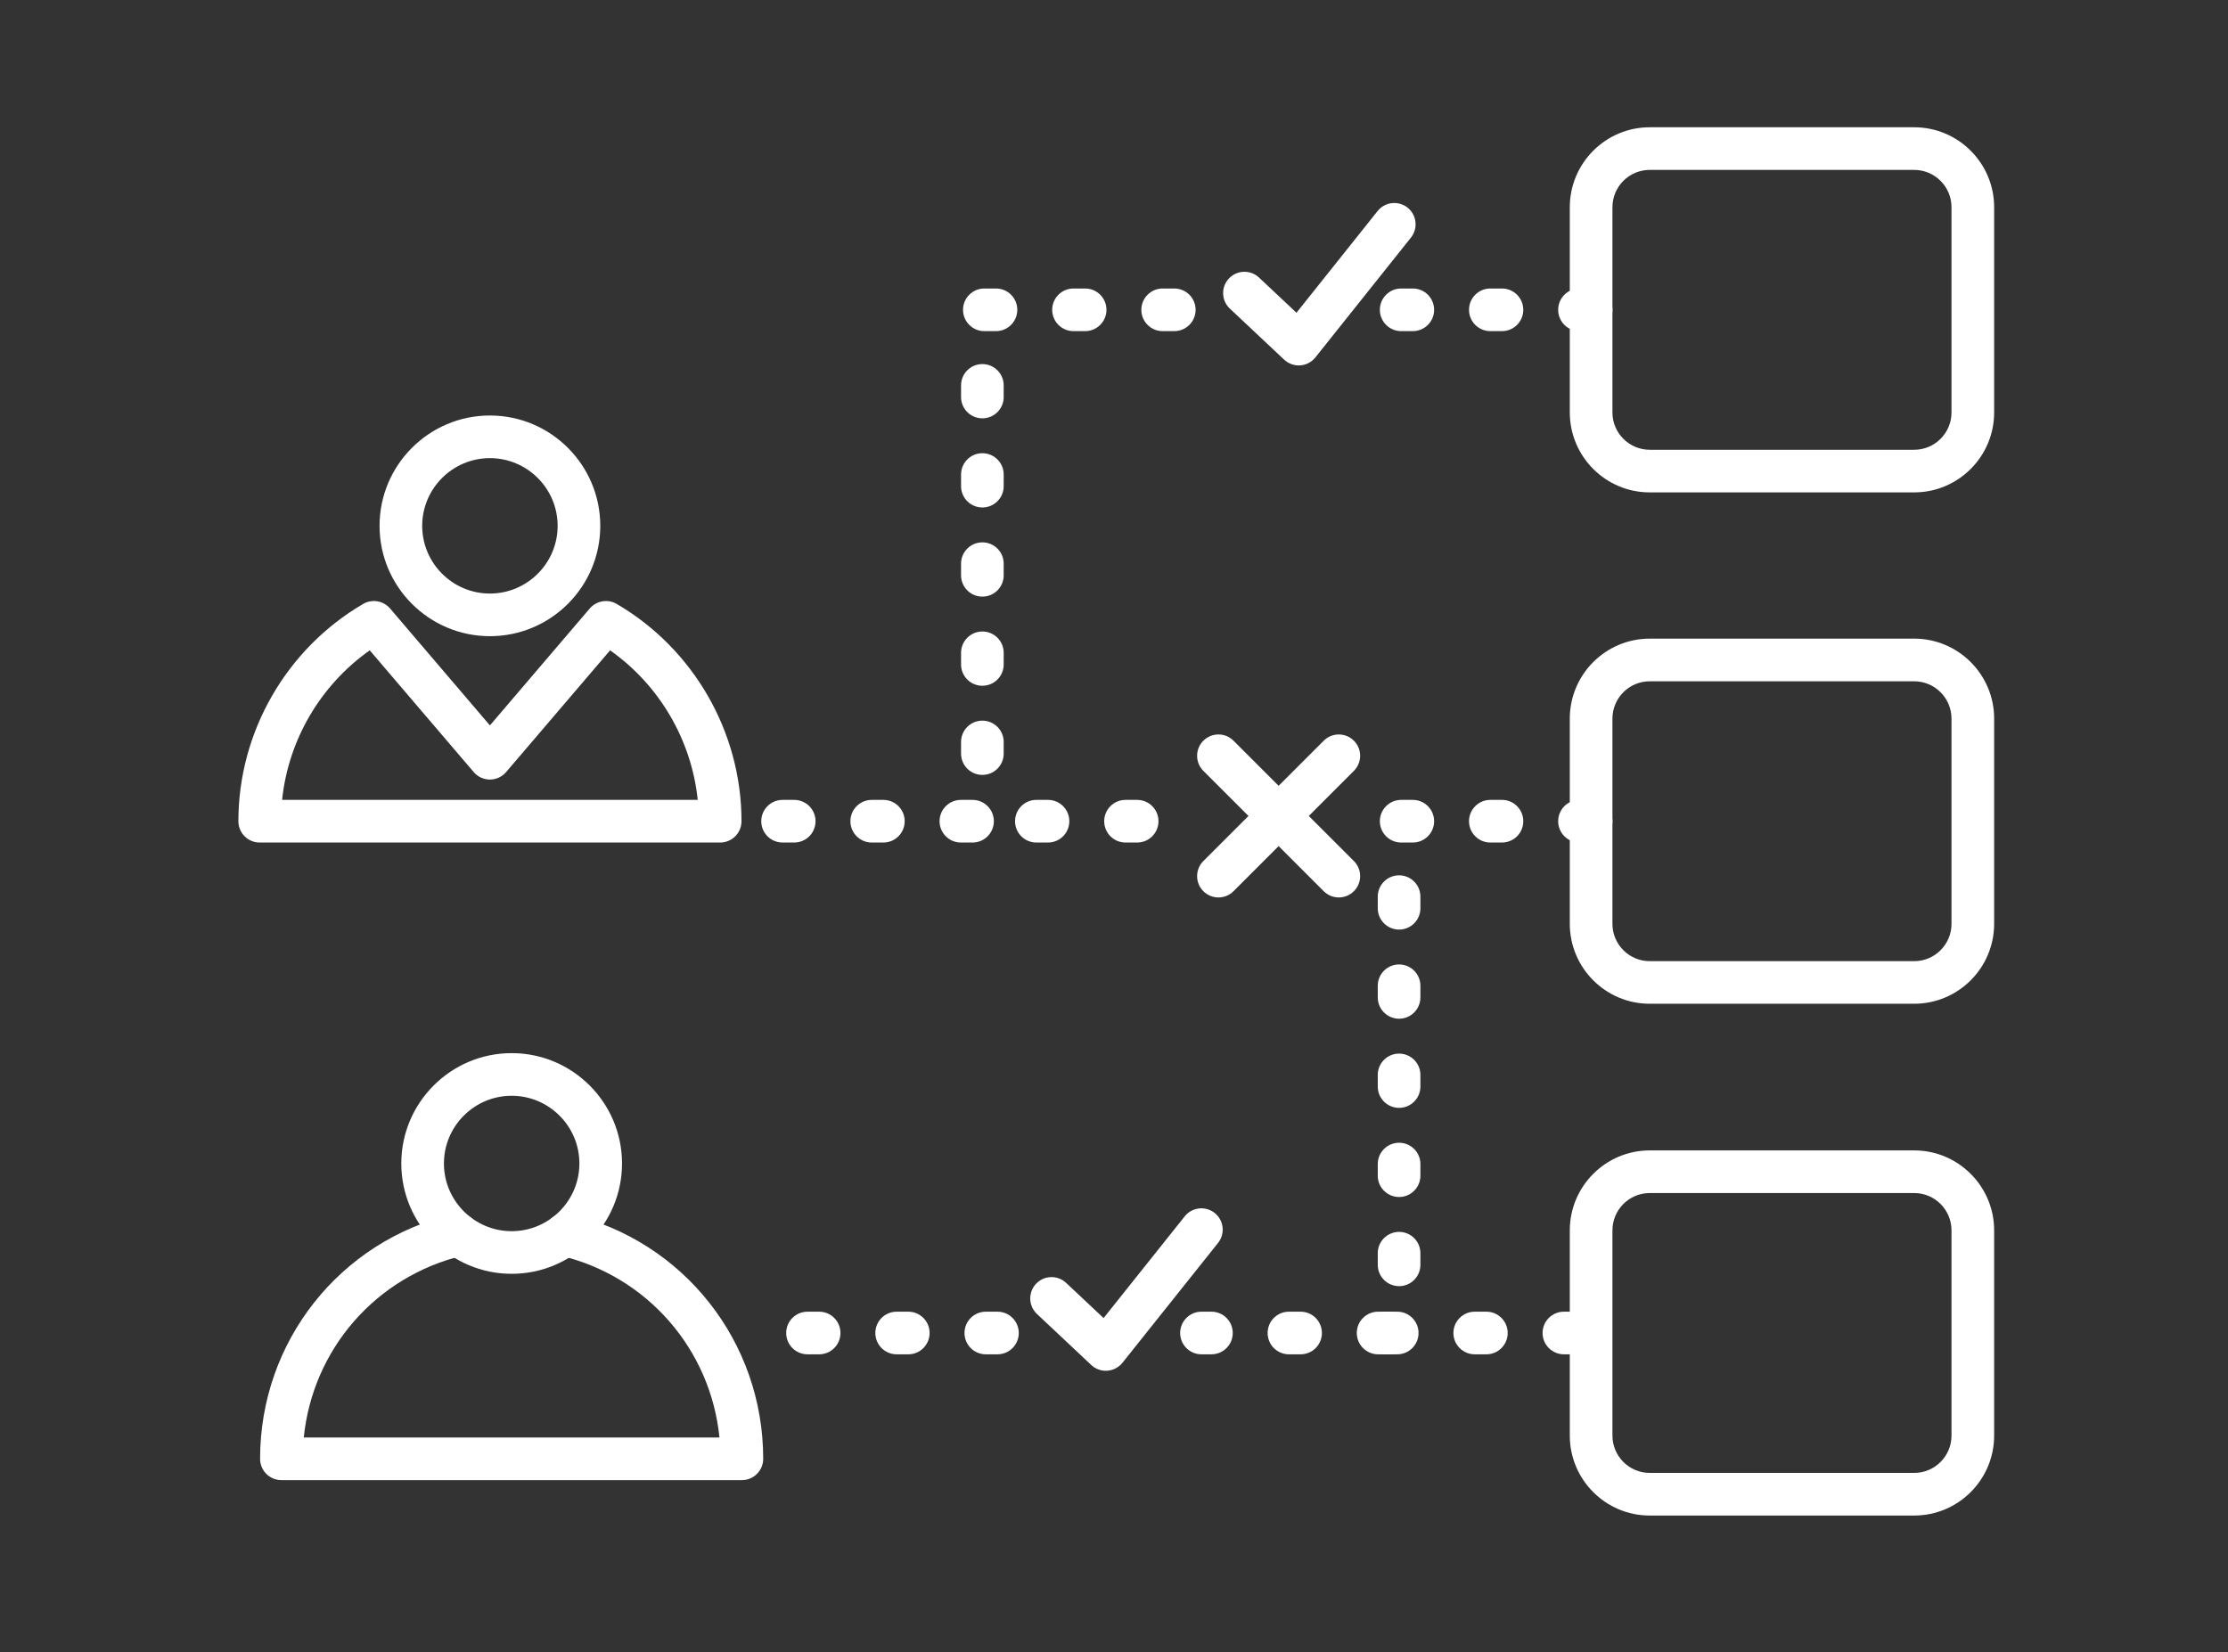 <svg width="151" height="112" viewBox="0 0 151 112" fill="none" xmlns="http://www.w3.org/2000/svg">
<rect x="0" y="0" width="151" height="112" fill="#333333" stroke="none"/>
<g clip-path="url(#clip0_2001_7908)">
<path d="M34.677 86.346C30.552 86.346 27.198 82.991 27.198 78.867C27.198 74.742 30.552 71.387 34.677 71.387C38.802 71.387 42.157 74.742 42.157 78.867C42.157 82.991 38.802 86.346 34.677 86.346ZM34.677 74.277C32.147 74.277 30.087 76.337 30.087 78.867C30.087 81.397 32.147 83.456 34.677 83.456C37.207 83.456 39.267 81.397 39.267 78.867C39.267 76.337 37.207 74.277 34.677 74.277Z" fill="white"/>
<path d="M50.28 100.331H19.072C18.273 100.331 17.627 99.684 17.627 98.886C17.627 90.949 23.015 84.126 30.729 82.295C31.503 82.111 32.284 82.592 32.468 83.367C32.652 84.145 32.171 84.922 31.396 85.106C25.464 86.514 21.189 91.477 20.588 97.441H48.761C48.162 91.477 43.888 86.514 37.956 85.106C37.178 84.922 36.7 84.142 36.884 83.367C37.068 82.59 37.846 82.109 38.623 82.295C46.337 84.124 51.725 90.947 51.725 98.886C51.725 99.684 51.078 100.331 50.28 100.331Z" fill="white"/>
<path d="M33.203 43.124C29.079 43.124 25.724 39.77 25.724 35.645C25.724 31.52 29.079 28.165 33.203 28.165C37.328 28.165 40.683 31.52 40.683 35.645C40.683 39.77 37.328 43.124 33.203 43.124ZM33.203 31.055C30.673 31.055 28.614 33.115 28.614 35.645C28.614 38.175 30.673 40.234 33.203 40.234C35.733 40.234 37.793 38.175 37.793 35.645C37.793 33.115 35.733 31.055 33.203 31.055Z" fill="white"/>
<path d="M48.809 57.111H17.601C16.802 57.111 16.156 56.465 16.156 55.666C16.156 49.632 19.395 43.989 24.61 40.938C25.214 40.586 25.984 40.715 26.438 41.248L33.203 49.172L39.968 41.248C40.423 40.718 41.193 40.586 41.797 40.938C47.012 43.986 50.254 49.629 50.254 55.666C50.254 56.465 49.607 57.111 48.809 57.111ZM19.119 54.221H47.288C46.867 50.16 44.692 46.442 41.348 44.083L34.301 52.335C34.028 52.656 33.626 52.842 33.203 52.842C32.78 52.842 32.378 52.658 32.105 52.335L25.059 44.083C21.715 46.442 19.539 50.162 19.119 54.221Z" fill="white"/>
<path d="M129.731 33.377H111.808C108.821 33.377 106.391 30.947 106.391 27.958V14.047C106.391 11.06 108.821 8.627 111.808 8.627H129.731C132.718 8.627 135.151 11.057 135.151 14.047V27.958C135.151 30.945 132.721 33.377 129.731 33.377ZM111.808 11.517C110.413 11.517 109.281 12.652 109.281 14.047V27.958C109.281 29.353 110.416 30.488 111.808 30.488H129.731C131.126 30.488 132.261 29.353 132.261 27.958V14.047C132.261 12.652 131.126 11.517 129.731 11.517H111.808Z" fill="white"/>
<path d="M129.731 68.04H111.808C108.821 68.04 106.391 65.61 106.391 62.62V48.709C106.391 45.722 108.821 43.29 111.808 43.29H129.731C132.718 43.29 135.151 45.72 135.151 48.709V62.62C135.151 65.607 132.721 68.04 129.731 68.04ZM111.808 46.182C110.413 46.182 109.281 47.317 109.281 48.712V62.623C109.281 64.018 110.416 65.153 111.808 65.153H129.731C131.126 65.153 132.261 64.018 132.261 62.623V48.712C132.261 47.317 131.126 46.182 129.731 46.182H111.808Z" fill="white"/>
<path d="M129.731 102.732H111.808C108.821 102.732 106.391 100.302 106.391 97.312V83.401C106.391 80.414 108.821 77.981 111.808 77.981H129.731C132.718 77.981 135.151 80.411 135.151 83.401V97.312C135.151 100.299 132.721 102.732 129.731 102.732ZM111.808 80.871C110.413 80.871 109.281 82.006 109.281 83.401V97.312C109.281 98.707 110.416 99.842 111.808 99.842H129.731C131.126 99.842 132.261 98.707 132.261 97.312V83.401C132.261 82.006 131.126 80.871 129.731 80.871H111.808Z" fill="white"/>
<path d="M94.188 91.803H93.4C92.601 91.803 91.955 91.157 91.955 90.358C91.955 89.559 92.601 88.913 93.4 88.913H94.188C94.987 88.913 95.633 89.559 95.633 90.358C95.633 91.157 94.987 91.803 94.188 91.803ZM88.145 91.803H87.357C86.559 91.803 85.912 91.157 85.912 90.358C85.912 89.559 86.559 88.913 87.357 88.913H88.145C88.944 88.913 89.59 89.559 89.59 90.358C89.59 91.157 88.944 91.803 88.145 91.803ZM82.103 91.803H81.428C80.629 91.803 79.983 91.157 79.983 90.358C79.983 89.559 80.629 88.913 81.428 88.913H82.103C82.902 88.913 83.548 89.559 83.548 90.358C83.548 91.157 82.902 91.803 82.103 91.803ZM94.821 87.182C94.022 87.182 93.376 86.536 93.376 85.737V84.949C93.376 84.15 94.022 83.504 94.821 83.504C95.62 83.504 96.266 84.15 96.266 84.949V85.737C96.266 86.536 95.62 87.182 94.821 87.182ZM94.821 81.139C94.022 81.139 93.376 80.493 93.376 79.695V78.906C93.376 78.108 94.022 77.461 94.821 77.461C95.62 77.461 96.266 78.108 96.266 78.906V79.695C96.266 80.493 95.62 81.139 94.821 81.139ZM94.821 75.097C94.022 75.097 93.376 74.451 93.376 73.652V72.864C93.376 72.065 94.022 71.419 94.821 71.419C95.62 71.419 96.266 72.065 96.266 72.864V73.652C96.266 74.451 95.62 75.097 94.821 75.097ZM94.821 69.054C94.022 69.054 93.376 68.408 93.376 67.609V66.821C93.376 66.023 94.022 65.376 94.821 65.376C95.62 65.376 96.266 66.023 96.266 66.821V67.609C96.266 68.408 95.62 69.054 94.821 69.054ZM94.821 63.012C94.022 63.012 93.376 62.366 93.376 61.567V60.779C93.376 59.98 94.022 59.334 94.821 59.334C95.62 59.334 96.266 59.98 96.266 60.779V61.567C96.266 62.366 95.62 63.012 94.821 63.012ZM107.836 57.111H107.048C106.249 57.111 105.603 56.465 105.603 55.666C105.603 54.868 106.249 54.221 107.048 54.221H107.836C108.635 54.221 109.281 54.868 109.281 55.666C109.281 56.465 108.635 57.111 107.836 57.111ZM101.794 57.111H101.005C100.207 57.111 99.561 56.465 99.561 55.666C99.561 54.868 100.207 54.221 101.005 54.221H101.794C102.592 54.221 103.239 54.868 103.239 55.666C103.239 56.465 102.592 57.111 101.794 57.111ZM95.751 57.111H94.963C94.164 57.111 93.518 56.465 93.518 55.666C93.518 54.868 94.164 54.221 94.963 54.221H95.751C96.55 54.221 97.196 54.868 97.196 55.666C97.196 56.465 96.55 57.111 95.751 57.111Z" fill="white"/>
<path d="M106.78 91.803H105.992C105.193 91.803 104.547 91.157 104.547 90.358C104.547 89.559 105.193 88.913 105.992 88.913H106.78C107.579 88.913 108.225 89.559 108.225 90.358C108.225 91.157 107.579 91.803 106.78 91.803ZM100.738 91.803H99.949C99.151 91.803 98.504 91.157 98.504 90.358C98.504 89.559 99.151 88.913 99.949 88.913H100.738C101.536 88.913 102.182 89.559 102.182 90.358C102.182 91.157 101.536 91.803 100.738 91.803ZM94.695 91.803H93.907C93.108 91.803 92.462 91.157 92.462 90.358C92.462 89.559 93.108 88.913 93.907 88.913H94.695C95.494 88.913 96.14 89.559 96.14 90.358C96.14 91.157 95.494 91.803 94.695 91.803Z" fill="white"/>
<path d="M67.601 91.803H66.813C66.014 91.803 65.368 91.157 65.368 90.358C65.368 89.559 66.014 88.913 66.813 88.913H67.601C68.4 88.913 69.046 89.559 69.046 90.358C69.046 91.157 68.4 91.803 67.601 91.803ZM61.559 91.803H60.77C59.972 91.803 59.325 91.157 59.325 90.358C59.325 89.559 59.972 88.913 60.77 88.913H61.559C62.357 88.913 63.003 89.559 63.003 90.358C63.003 91.157 62.357 91.803 61.559 91.803ZM55.516 91.803H54.728C53.929 91.803 53.283 91.157 53.283 90.358C53.283 89.559 53.929 88.913 54.728 88.913H55.516C56.315 88.913 56.961 89.559 56.961 90.358C56.961 91.157 56.315 91.803 55.516 91.803Z" fill="white"/>
<path d="M107.836 22.446H107.048C106.249 22.446 105.603 21.799 105.603 21.001C105.603 20.202 106.249 19.556 107.048 19.556H107.836C108.635 19.556 109.281 20.202 109.281 21.001C109.281 21.799 108.635 22.446 107.836 22.446ZM101.794 22.446H101.005C100.207 22.446 99.561 21.799 99.561 21.001C99.561 20.202 100.207 19.556 101.005 19.556H101.794C102.592 19.556 103.239 20.202 103.239 21.001C103.239 21.799 102.592 22.446 101.794 22.446ZM95.751 22.446H94.963C94.164 22.446 93.518 21.799 93.518 21.001C93.518 20.202 94.164 19.556 94.963 19.556H95.751C96.55 19.556 97.196 20.202 97.196 21.001C97.196 21.799 96.55 22.446 95.751 22.446Z" fill="white"/>
<path d="M65.912 57.111H65.124C64.325 57.111 63.678 56.465 63.678 55.666C63.678 54.868 64.325 54.221 65.124 54.221H65.912C66.71 54.221 67.357 54.868 67.357 55.666C67.357 56.465 66.71 57.111 65.912 57.111ZM59.869 57.111H59.081C58.282 57.111 57.636 56.465 57.636 55.666C57.636 54.868 58.282 54.221 59.081 54.221H59.869C60.668 54.221 61.314 54.868 61.314 55.666C61.314 56.465 60.668 57.111 59.869 57.111ZM53.827 57.111H53.038C52.24 57.111 51.594 56.465 51.594 55.666C51.594 54.868 52.24 54.221 53.038 54.221H53.827C54.625 54.221 55.272 54.868 55.272 55.666C55.272 56.465 54.625 57.111 53.827 57.111ZM66.579 52.527C65.78 52.527 65.134 51.881 65.134 51.082V50.294C65.134 49.495 65.78 48.849 66.579 48.849C67.378 48.849 68.024 49.495 68.024 50.294V51.082C68.024 51.881 67.378 52.527 66.579 52.527ZM66.579 46.484C65.78 46.484 65.134 45.838 65.134 45.039V44.251C65.134 43.453 65.78 42.806 66.579 42.806C67.378 42.806 68.024 43.453 68.024 44.251V45.039C68.024 45.838 67.378 46.484 66.579 46.484ZM66.579 40.442C65.78 40.442 65.134 39.796 65.134 38.997V38.209C65.134 37.41 65.78 36.764 66.579 36.764C67.378 36.764 68.024 37.41 68.024 38.209V38.997C68.024 39.796 67.378 40.442 66.579 40.442ZM66.579 34.399C65.78 34.399 65.134 33.753 65.134 32.955V32.166C65.134 31.368 65.78 30.721 66.579 30.721C67.378 30.721 68.024 31.368 68.024 32.166V32.955C68.024 33.753 67.378 34.399 66.579 34.399ZM66.579 28.357C65.78 28.357 65.134 27.711 65.134 26.912V26.124C65.134 25.325 65.78 24.679 66.579 24.679C67.378 24.679 68.024 25.325 68.024 26.124V26.912C68.024 27.711 67.378 28.357 66.579 28.357ZM79.586 22.446H78.798C77.999 22.446 77.353 21.799 77.353 21.001C77.353 20.202 77.999 19.556 78.798 19.556H79.586C80.385 19.556 81.031 20.202 81.031 21.001C81.031 21.799 80.385 22.446 79.586 22.446ZM73.544 22.446H72.755C71.957 22.446 71.311 21.799 71.311 21.001C71.311 20.202 71.957 19.556 72.755 19.556H73.544C74.342 19.556 74.989 20.202 74.989 21.001C74.989 21.799 74.342 22.446 73.544 22.446ZM67.501 22.446H66.713C65.914 22.446 65.268 21.799 65.268 21.001C65.268 20.202 65.914 19.556 66.713 19.556H67.501C68.3 19.556 68.946 20.202 68.946 21.001C68.946 21.799 68.3 22.446 67.501 22.446Z" fill="white"/>
<path d="M77.069 57.111H76.281C75.483 57.111 74.836 56.465 74.836 55.666C74.836 54.868 75.483 54.221 76.281 54.221H77.069C77.868 54.221 78.514 54.868 78.514 55.666C78.514 56.465 77.868 57.111 77.069 57.111ZM71.027 57.111H70.239C69.44 57.111 68.794 56.465 68.794 55.666C68.794 54.868 69.44 54.221 70.239 54.221H71.027C71.826 54.221 72.472 54.868 72.472 55.666C72.472 56.465 71.826 57.111 71.027 57.111Z" fill="white"/>
<path d="M88.022 24.771C87.654 24.771 87.302 24.631 87.032 24.379L83.351 20.919C82.77 20.373 82.741 19.459 83.288 18.878C83.834 18.297 84.749 18.268 85.329 18.815L87.867 21.2L93.366 14.304C93.862 13.681 94.771 13.579 95.397 14.075C96.019 14.572 96.122 15.481 95.625 16.106L89.149 24.227C88.897 24.542 88.526 24.739 88.122 24.768C88.088 24.768 88.054 24.771 88.019 24.771H88.022Z" fill="white"/>
<path d="M74.949 92.919C74.584 92.919 74.229 92.78 73.959 92.528L70.278 89.068C69.698 88.521 69.669 87.607 70.215 87.024C70.761 86.443 71.676 86.414 72.256 86.961L74.794 89.346L80.293 82.45C80.789 81.827 81.698 81.725 82.324 82.221C82.946 82.718 83.049 83.627 82.552 84.252L76.076 92.373C75.824 92.688 75.454 92.885 75.049 92.914C75.015 92.914 74.981 92.916 74.947 92.916L74.949 92.919Z" fill="white"/>
<path d="M90.736 60.834C90.365 60.834 89.995 60.692 89.714 60.411L81.556 52.254C80.992 51.689 80.992 50.774 81.556 50.209C82.121 49.645 83.036 49.645 83.6 50.209L91.758 58.367C92.323 58.932 92.323 59.846 91.758 60.411C91.477 60.692 91.106 60.834 90.736 60.834Z" fill="white"/>
<path d="M82.579 60.834C82.208 60.834 81.838 60.692 81.556 60.411C80.992 59.846 80.992 58.932 81.556 58.367L89.714 50.209C90.279 49.645 91.193 49.645 91.758 50.209C92.323 50.774 92.323 51.689 91.758 52.254L83.6 60.411C83.319 60.692 82.949 60.834 82.579 60.834Z" fill="white"/>
</g>
<defs>
<clipPath id="clip0_2001_7908">
<rect width="150" height="112" fill="white" transform="translate(0.333)"/>
</clipPath>
</defs>
</svg>
